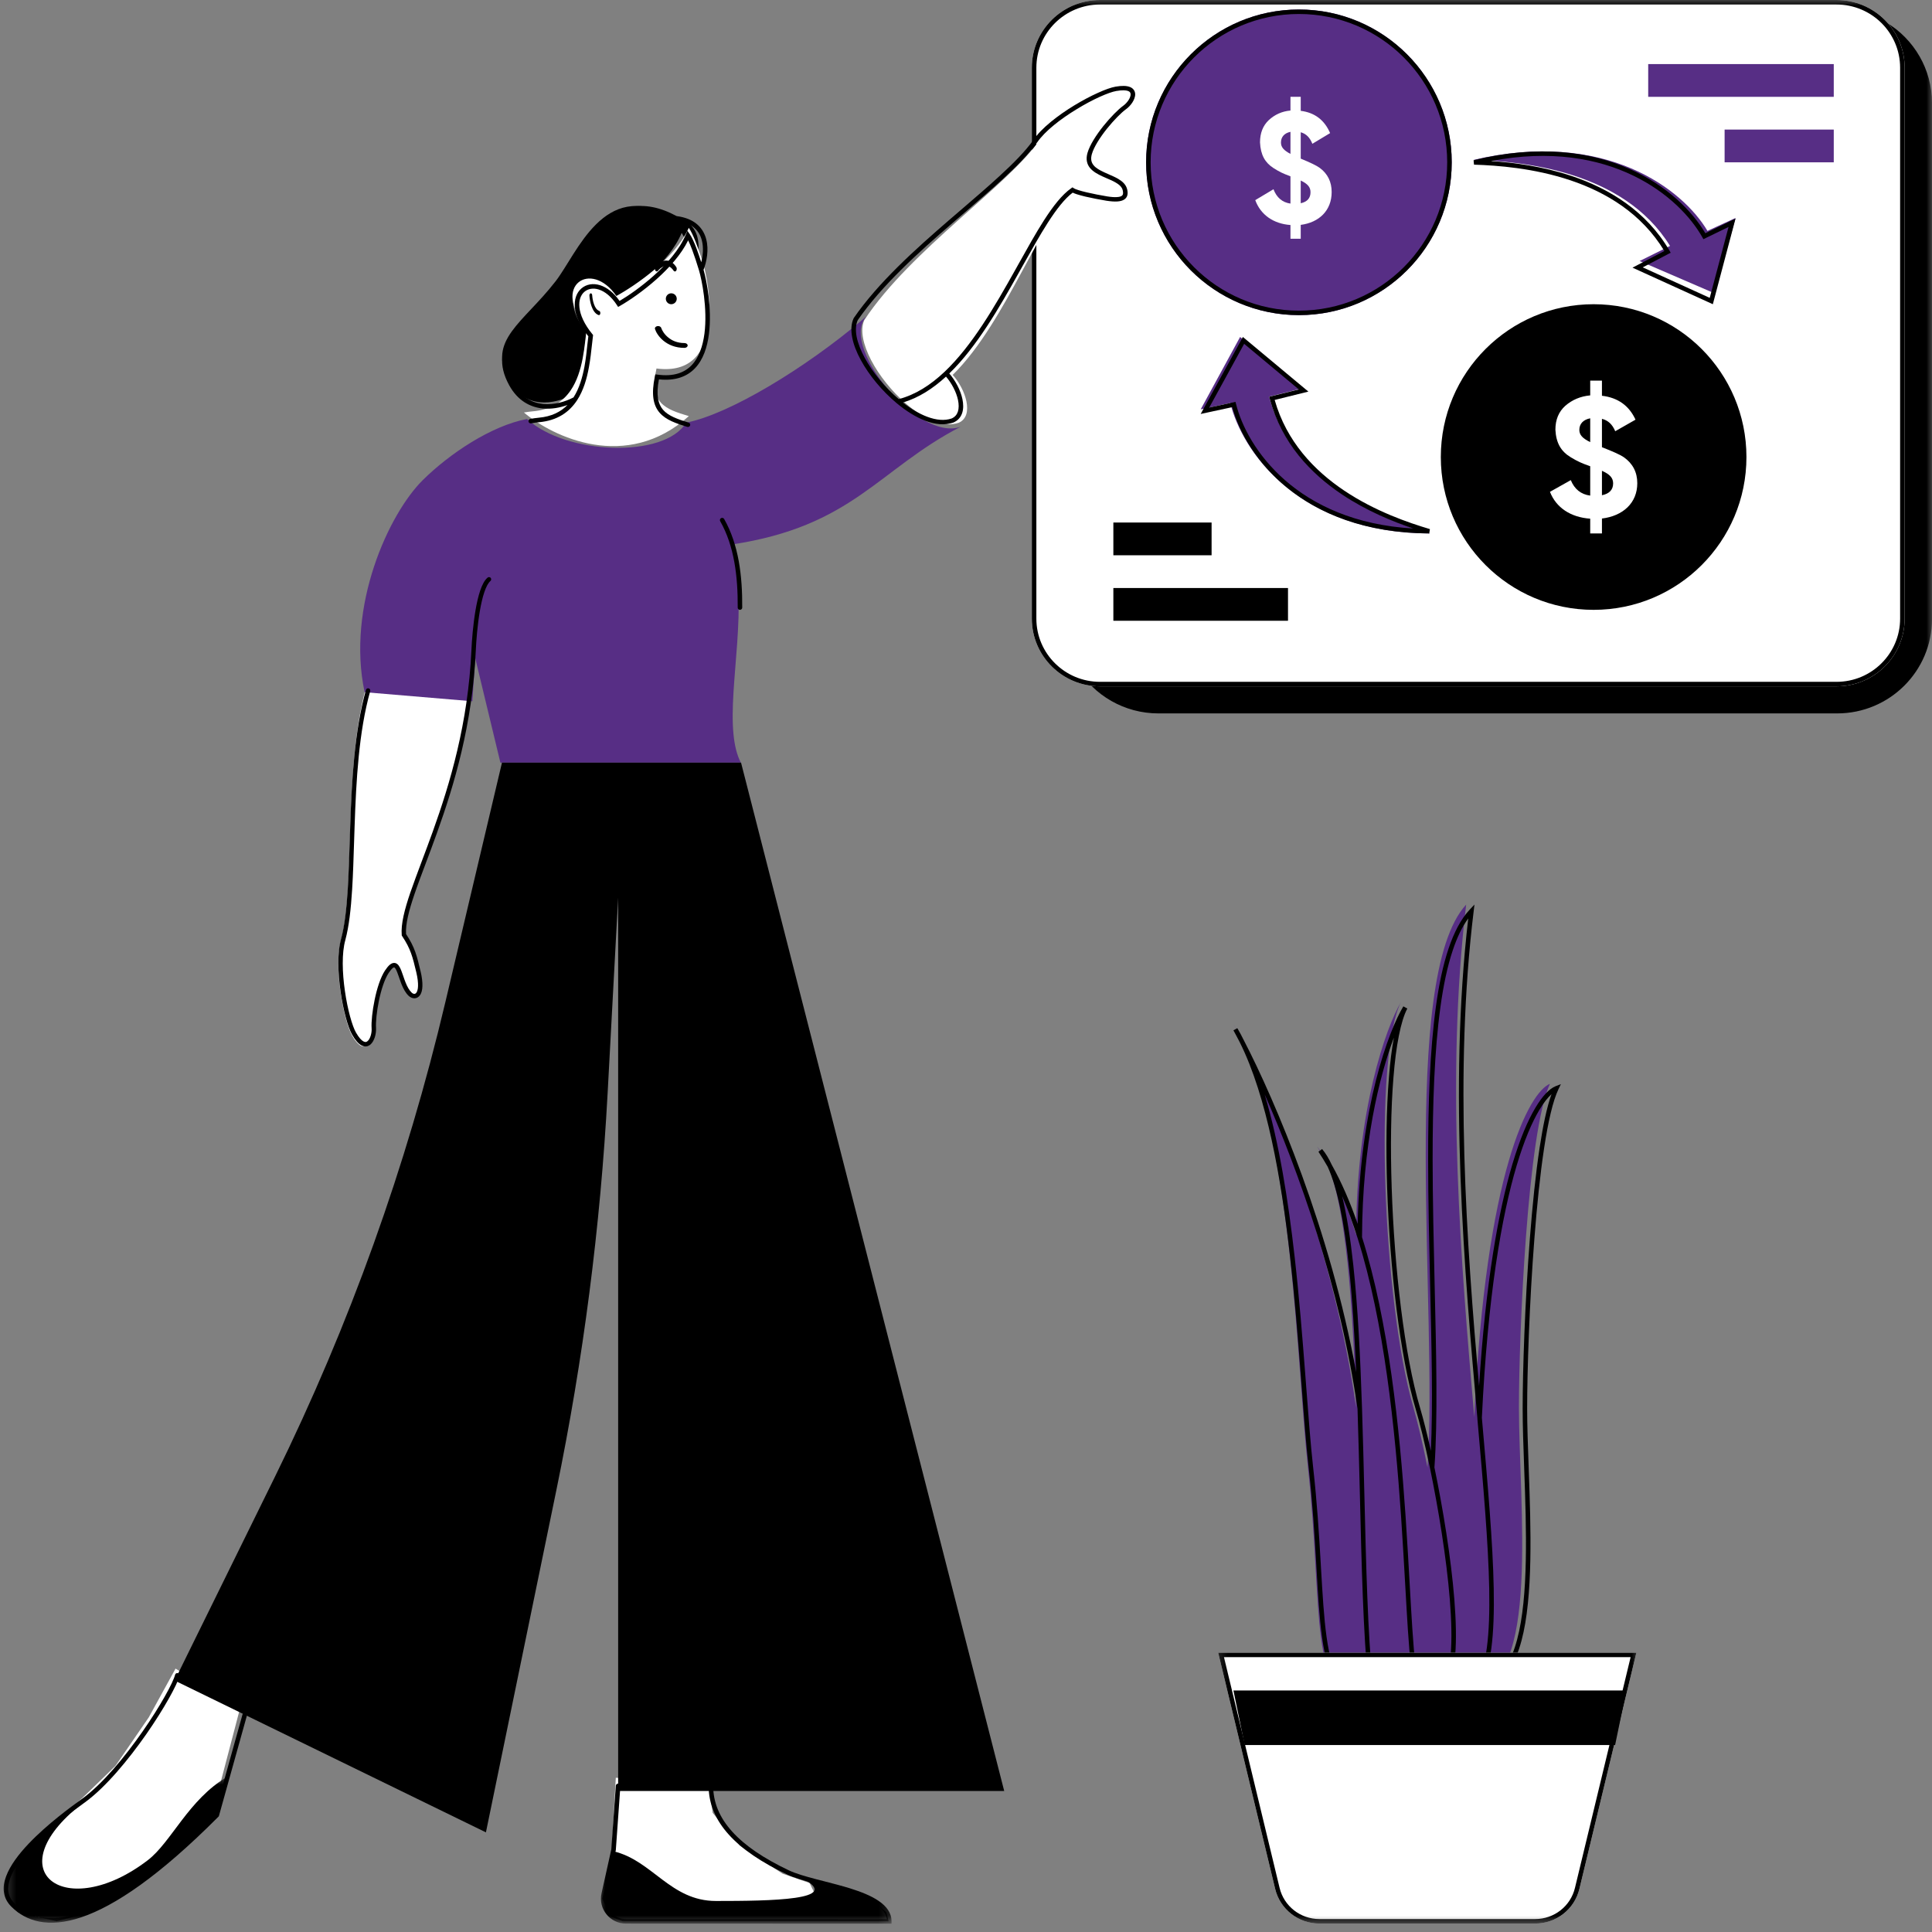 <?xml version="1.0" encoding="UTF-8"?> <svg xmlns="http://www.w3.org/2000/svg" width="177" height="177" viewBox="0 0 177 177" fill="none"><rect x="0" y="0" width="177" height="177" fill="#808080" stroke="none"/><mask id="mask0_1037_483" style="mask-type:luminance" maskUnits="userSpaceOnUse" x="98" y="1" width="79" height="66"><path d="M98.312 1.758H177.003V66.391H98.312V1.758Z" fill="white"></path></mask><g mask="url(#mask0_1037_483)"><path d="M174.107 53.819V6.57C174.107 4.922 173.641 3.379 172.834 2.066C175.337 3.586 177.002 6.326 177.002 9.457V56.702C177.002 61.485 173.111 65.359 168.307 65.359H106.13C102.986 65.359 100.234 63.697 98.703 61.209C100.022 62.013 101.575 62.472 103.23 62.472H165.412C170.211 62.472 174.107 58.597 174.107 53.819Z" fill="black"></path></g><mask id="mask1_1037_483" style="mask-type:luminance" maskUnits="userSpaceOnUse" x="93" y="0" width="83" height="65"><path d="M93.586 0H175.015V64.045H93.586V0Z" fill="white"></path></mask><g mask="url(#mask1_1037_483)"><path d="M94.531 6.206C94.531 2.777 97.329 0 100.778 0H168.248C171.7 0 174.494 2.777 174.494 6.206V56.673C174.494 60.102 171.7 62.879 168.248 62.879H100.778C97.329 62.879 94.531 60.102 94.531 56.673V6.206Z" fill="white"></path><path fill-rule="evenodd" clip-rule="evenodd" d="M168.248 0.413H100.778C97.56 0.413 94.946 3.007 94.946 6.206V56.673C94.946 59.873 97.56 62.466 100.778 62.466H168.248C171.47 62.466 174.079 59.873 174.079 56.673V6.206C174.079 3.007 171.47 0.413 168.248 0.413ZM100.778 0C97.329 0 94.531 2.777 94.531 6.206V56.673C94.531 60.102 97.329 62.879 100.778 62.879H168.248C171.7 62.879 174.494 60.102 174.494 56.673V6.206C174.494 2.777 171.7 0 168.248 0H100.778Z" fill="black"></path></g><path d="M133 14.871C133 22.607 126.734 28.871 119 28.871C111.271 28.871 105 22.607 105 14.871C105 7.14 111.271 0.871 119 0.871C126.734 0.871 133 7.14 133 14.871Z" fill="#572E85"></path><path fill-rule="evenodd" clip-rule="evenodd" d="M119 28.46C126.506 28.46 132.585 22.378 132.585 14.871C132.585 7.368 126.506 1.282 119 1.282C111.499 1.282 105.415 7.368 105.415 14.871C105.415 22.378 111.499 28.46 119 28.46ZM119 28.871C126.734 28.871 133 22.607 133 14.871C133 7.14 126.734 0.871 119 0.871C111.271 0.871 105 7.14 105 14.871C105 22.607 111.271 28.871 119 28.871Z" fill="black"></path><path d="M122 17.596C122 19.288 120.848 20.384 119.166 20.602V21.871H118.226V20.615C116.656 20.499 115.492 19.675 115 18.335L116.669 17.337C116.962 18.103 117.484 18.549 118.226 18.651V16.153C118.213 16.153 118.213 16.153 118.213 16.153L118.183 16.135C117.523 15.89 117.217 15.747 116.656 15.387C115.897 14.892 115.492 14.202 115.436 13.044C115.436 12.194 115.703 11.512 116.234 11.009C116.781 10.501 117.441 10.198 118.226 10.127V8.871H119.166V10.154C120.443 10.314 121.34 10.991 121.858 12.194L120.232 13.173C120.007 12.599 119.658 12.251 119.166 12.118V14.532C120.038 14.892 120.624 15.168 120.917 15.387C121.633 15.921 122 16.656 122 17.596ZM117.355 13.057C117.355 13.476 117.596 13.766 118.226 14.1V12.078C117.665 12.194 117.355 12.554 117.355 13.057ZM119.166 16.54V18.62C119.77 18.491 120.063 18.143 120.063 17.609C120.063 17.133 119.783 16.83 119.166 16.54Z" fill="white"></path><path d="M160 41.871C160 49.602 153.729 55.871 146 55.871C138.266 55.871 132 49.602 132 41.871C132 34.14 138.266 27.871 146 27.871C153.729 27.871 160 34.14 160 41.871Z" fill="black"></path><path d="M150 44.268C150 46.086 148.684 47.27 146.762 47.505V48.871H145.687V47.519C143.893 47.394 142.562 46.507 142 45.059L143.908 43.986C144.243 44.81 144.834 45.294 145.687 45.405V42.71C145.672 42.71 145.672 42.71 145.672 42.71L145.638 42.696C144.884 42.432 144.534 42.274 143.893 41.886C143.025 41.358 142.562 40.61 142.498 39.368C142.498 38.448 142.799 37.719 143.41 37.172C144.036 36.631 144.79 36.305 145.687 36.223V34.871H146.762V36.257C148.221 36.429 149.246 37.158 149.837 38.448L147.979 39.507C147.723 38.884 147.323 38.51 146.762 38.371V40.97C147.752 41.358 148.428 41.655 148.763 41.886C149.581 42.461 150 43.257 150 44.268ZM144.691 39.383C144.691 39.833 144.962 40.145 145.687 40.505V38.323C145.046 38.448 144.691 38.836 144.691 39.383ZM146.762 43.132V45.371C147.452 45.232 147.787 44.858 147.787 44.283C147.787 43.77 147.466 43.444 146.762 43.132Z" fill="white"></path><path d="M152.999 22.531C148.715 15.591 139.355 14.777 135 14.646C147.173 11.807 154.213 17.407 156.429 21.152L159 19.971L157.074 26.871L150.214 23.913L152.999 22.531Z" fill="#572E85"></path><path fill-rule="evenodd" clip-rule="evenodd" d="M156.235 21.367C153.905 17.408 146.909 11.754 135 14.681L135.042 15.085C137.181 15.153 140.529 15.399 143.869 16.517C147.147 17.617 150.398 19.558 152.48 22.994L149.562 24.521L156.922 27.871L159 20.026L156.235 21.367ZM136.597 14.754C147.563 12.645 153.914 18.085 155.96 21.74L156.058 21.912L158.36 20.794L156.637 27.289L150.5 24.494L153.06 23.153L152.957 22.971C150.813 19.312 147.404 17.272 144.009 16.131C141.337 15.235 138.666 14.89 136.597 14.754Z" fill="black"></path><path d="M116.273 36.337C118.449 44.536 126.967 47.67 131 48.871C118.897 48.815 113.795 41.319 112.711 36.919L110 37.506L113.612 30.871L119.236 35.597L116.273 36.337Z" fill="#572E85"></path><path fill-rule="evenodd" clip-rule="evenodd" d="M112.895 37.301C114.076 41.677 119.169 48.817 130.942 48.871L131 48.473C129.036 47.89 125.988 46.846 123.169 44.96C120.399 43.106 117.862 40.452 116.779 36.641L119.867 35.876L113.866 30.871L110 37.925L112.895 37.301ZM129.474 48.419C118.784 47.8 114.233 41.022 113.24 37.011L113.19 36.817L110.783 37.337L113.983 31.5L118.99 35.677L116.278 36.347L116.332 36.545C117.415 40.592 120.073 43.377 122.945 45.299C125.201 46.809 127.595 47.786 129.474 48.419Z" fill="black"></path><path d="M151 5.871H168V8.871H151V5.871Z" fill="#572E85"></path><path d="M158 11.871H168V14.871H158V11.871Z" fill="#572E85"></path><path d="M102 53.871H118V56.871H102V53.871Z" fill="black"></path><path d="M102 47.871H111V50.871H102V47.871Z" fill="black"></path><path d="M32.265 94.893C31.511 93.586 30.531 88.627 31.252 86.076C32.582 81.09 31.425 70.5 33.567 62.871L43 63.631C41.466 74.796 36.627 82.186 36.908 85.666C37.734 86.887 37.925 87.692 38.261 89.106C38.797 91.362 37.952 91.643 37.494 91.21C36.409 90.192 36.572 87.218 35.319 89.106C34.498 90.34 34.03 93.24 34.099 94.359C34.167 95.354 33.418 96.901 32.265 94.893Z" fill="white"></path><path d="M53.738 30.443C50.641 26.615 54.116 24.21 56.26 27.562C57.847 26.642 61.308 24.114 62.45 21.338C62.805 21.859 63.259 23.177 63.641 24.45C64.194 23.055 64.522 20.169 61.376 19.784C55.307 16.436 52.902 23.181 50.902 25.768C47.939 29.596 44.595 31.149 46.618 34.859C48.083 37.545 50.83 37.038 52.34 36.205C53.446 34.492 53.536 32.023 53.738 30.443Z" fill="black"></path><path d="M48 37.791C48.26 37.746 48.52 37.709 48.785 37.687C50.487 37.541 51.566 36.796 52.265 35.787C53.45 34.069 53.547 31.592 53.764 30.006C50.443 26.166 54.168 23.753 56.467 27.116C58.168 26.193 61.879 23.657 63.103 20.871C63.484 21.394 63.97 22.716 64.38 23.993C64.929 25.72 66.65 34.601 60.144 33.76C59.441 36.941 60.939 37.477 63.108 38.123C57.402 43.254 50.655 40.041 48 37.791Z" fill="white"></path><path d="M19.551 165.812L22 156.477L16.082 152.871L13.633 157.329L10.575 161.782L7.512 164.753L4.656 167.295L2 172.6L10.367 173.871L19.551 165.812Z" fill="white"></path><path d="M56 170.369L56.416 162.871L64.883 163.299L65.294 166.085L67.772 169.085L71.695 171.657L74.172 172.513L75 174.225L64.261 174.871L56 170.369Z" fill="white"></path><mask id="mask2_1037_483" style="mask-type:luminance" maskUnits="userSpaceOnUse" x="0" y="162" width="22" height="15"><path d="M0.352 162.75H21.594V176.264H0.352V162.75Z" fill="white"></path></mask><g mask="url(#mask2_1037_483)"><path d="M13.526 170.433C15.693 168.781 17.274 164.852 20.814 162.781L19.772 166.298L14.148 171.677L8.317 175.194L5.196 176.02L1.656 175.194L0.406 173.33L1.029 171.264L4.154 167.537L7.487 165.265C-0.428 171.471 6.03 176.162 13.526 170.433Z" fill="black"></path></g><mask id="mask3_1037_483" style="mask-type:luminance" maskUnits="userSpaceOnUse" x="54" y="168" width="28" height="9"><path d="M54.633 168.633H81.776V176.271H54.633V168.633Z" fill="white"></path></mask><g mask="url(#mask3_1037_483)"><path d="M65.586 174.158C61.423 174.158 59.754 170.436 56.214 169.609L55.172 173.952L56.006 175.609L57.048 176.022H81.411L81.204 175.196L79.54 173.745L73.501 172.093C77.332 174.076 70.583 174.158 65.586 174.158Z" fill="black"></path></g><path d="M45.844 69.871H67.873C67.505 69.16 67.301 68.292 67.203 67.308C66.729 62.657 68.63 55.425 67.008 49.888C78.132 48.226 80.442 43.021 88 39.1C84.012 40.527 76.621 31.369 79.507 28.871C79.331 29.023 79.154 29.176 78.973 29.328C73.799 33.697 66.855 37.941 62.857 38.722C60.886 42.014 51.854 41.677 48.284 38.385C45.002 39.008 41.177 41.566 38.736 43.982C35.613 47.071 31.727 55.523 33.405 63.415L43.278 64.246L43.533 60.275L45.844 69.871Z" fill="#572E85"></path><path fill-rule="evenodd" clip-rule="evenodd" d="M33.304 95.411C33.126 95.321 32.894 95.086 32.618 94.607C32.444 94.308 32.252 93.784 32.069 93.11C31.887 92.441 31.722 91.645 31.601 90.804C31.356 89.122 31.298 87.314 31.642 86.106V86.102C31.976 84.859 32.15 83.272 32.261 81.486C32.346 80.129 32.391 78.651 32.44 77.104C32.457 76.621 32.471 76.128 32.489 75.635C32.631 71.484 32.872 67.035 33.915 63.319C33.946 63.21 33.884 63.097 33.777 63.066C33.67 63.034 33.559 63.097 33.527 63.206C32.471 66.981 32.225 71.475 32.087 75.621C32.069 76.119 32.052 76.612 32.038 77.095C31.989 78.637 31.94 80.111 31.86 81.463C31.748 83.24 31.575 84.791 31.254 85.993C30.888 87.291 30.959 89.167 31.205 90.863C31.325 91.717 31.494 92.531 31.682 93.219C31.864 93.897 32.069 94.466 32.27 94.81C32.556 95.312 32.841 95.628 33.117 95.773C33.26 95.85 33.407 95.882 33.55 95.868C33.688 95.85 33.813 95.791 33.92 95.71C34.12 95.547 34.258 95.28 34.343 95.013C34.428 94.742 34.464 94.439 34.45 94.168C34.415 93.648 34.508 92.68 34.713 91.686C34.918 90.691 35.23 89.71 35.609 89.136C35.761 88.914 35.877 88.774 35.971 88.697C36.064 88.62 36.109 88.625 36.113 88.625C36.122 88.625 36.158 88.638 36.216 88.72C36.269 88.797 36.327 88.91 36.385 89.063C36.443 89.204 36.497 89.362 36.559 89.538L36.568 89.574C36.635 89.764 36.702 89.963 36.782 90.162C36.938 90.551 37.143 90.958 37.442 91.238C37.584 91.369 37.767 91.46 37.963 91.46C38.168 91.46 38.356 91.356 38.489 91.161C38.619 90.967 38.69 90.696 38.699 90.343C38.712 89.99 38.663 89.538 38.529 88.973L38.525 88.969C38.2 87.599 38.008 86.78 37.201 85.573C37.143 84.664 37.451 83.448 37.977 81.906C38.267 81.047 38.623 80.107 39.011 79.076C39.337 78.212 39.684 77.281 40.041 76.286C41.606 71.927 43.286 66.357 43.59 59.602C43.63 58.694 43.741 57.274 43.96 55.985C44.071 55.343 44.205 54.737 44.374 54.245C44.544 53.743 44.731 53.395 44.927 53.232C45.012 53.159 45.025 53.033 44.954 52.942C44.883 52.856 44.753 52.847 44.669 52.92C44.383 53.159 44.165 53.602 43.991 54.113C43.817 54.633 43.674 55.262 43.563 55.917C43.34 57.229 43.228 58.662 43.188 59.584C42.885 66.28 41.218 71.805 39.662 76.146C39.31 77.127 38.962 78.054 38.636 78.918C38.249 79.962 37.888 80.916 37.593 81.77C37.058 83.344 36.724 84.651 36.804 85.659L36.809 85.713L36.84 85.758C37.624 86.925 37.807 87.684 38.137 89.068C38.267 89.611 38.307 90.026 38.298 90.334C38.289 90.641 38.226 90.827 38.155 90.931C38.093 91.026 38.021 91.053 37.959 91.053C37.892 91.053 37.803 91.021 37.718 90.94C37.486 90.723 37.308 90.388 37.156 90.008C37.081 89.823 37.014 89.629 36.951 89.443L36.938 89.403C36.88 89.231 36.822 89.063 36.76 88.91C36.697 88.751 36.626 88.598 36.541 88.48C36.461 88.363 36.345 88.25 36.18 88.222C36.011 88.195 35.855 88.268 35.716 88.381C35.578 88.494 35.435 88.67 35.275 88.91C34.852 89.552 34.526 90.596 34.321 91.604C34.111 92.613 34.009 93.621 34.044 94.195C34.062 94.412 34.031 94.665 33.96 94.891C33.889 95.122 33.782 95.298 33.666 95.389C33.612 95.434 33.559 95.457 33.51 95.461C33.456 95.466 33.389 95.457 33.304 95.411Z" fill="black"></path><path d="M95.258 12.797C96.693 10.628 101.015 8.205 102.477 7.938C104.712 7.531 104.042 9.082 103.259 9.669C102.382 10.325 100.52 12.531 100.134 13.936C99.535 16.088 102.949 15.844 103.286 17.308C103.43 17.914 103.228 18.384 101.663 18.122C100.444 17.919 98.933 17.575 98.596 17.331C95.465 19.595 92.29 29.436 87.28 34.349C88.459 35.637 89.273 38.082 87.847 38.724C86.448 39.23 84.618 38.376 82.981 36.961C80.426 34.751 78.358 31.176 79.185 29.318C83.484 22.836 92.403 16.983 95.258 12.797Z" fill="white"></path><path fill-rule="evenodd" clip-rule="evenodd" d="M103.355 8.337C103.167 8.266 102.826 8.239 102.269 8.337C101.924 8.395 101.385 8.587 100.741 8.877C100.102 9.167 99.37 9.556 98.643 10.002C97.17 10.894 95.73 12.01 95.021 13.045H95.016C94.275 14.098 93.143 15.244 91.804 16.471C90.787 17.404 89.636 18.39 88.444 19.416C88.072 19.738 87.694 20.059 87.312 20.389C84.118 23.146 80.763 26.171 78.578 29.339C78.398 29.745 78.371 30.259 78.481 30.852C78.601 31.45 78.858 32.11 79.226 32.788C79.949 34.122 81.081 35.497 82.338 36.563C83.861 36.17 85.251 35.278 86.535 34.064C89.07 31.664 91.15 28.05 93.01 24.73C93.106 24.556 93.208 24.378 93.304 24.204C94.119 22.745 94.892 21.357 95.642 20.188C96.48 18.885 97.299 17.832 98.136 17.248L98.256 17.163L98.38 17.248C98.436 17.288 98.574 17.346 98.785 17.413C98.992 17.48 99.25 17.551 99.54 17.618C100.12 17.756 100.815 17.89 101.432 17.993C101.823 18.055 102.122 18.073 102.343 18.055C102.564 18.042 102.692 17.997 102.766 17.944C102.886 17.863 102.927 17.716 102.858 17.431C102.794 17.15 102.568 16.931 102.218 16.726C101.975 16.583 101.698 16.462 101.404 16.338C101.27 16.28 101.137 16.222 100.999 16.159C100.576 15.963 100.148 15.735 99.867 15.396C99.577 15.044 99.462 14.588 99.632 14.004C99.844 13.272 100.442 12.353 101.082 11.55C101.726 10.747 102.439 10.024 102.909 9.685C103.088 9.556 103.263 9.368 103.392 9.172C103.521 8.967 103.59 8.775 103.581 8.632C103.581 8.561 103.562 8.507 103.53 8.462C103.498 8.418 103.447 8.373 103.355 8.337ZM82.719 36.875C83.451 37.451 84.21 37.906 84.938 38.178C85.766 38.491 86.535 38.562 87.183 38.339C87.487 38.205 87.667 37.986 87.759 37.705C87.851 37.411 87.851 37.049 87.768 36.648C87.612 35.912 87.183 35.1 86.668 34.502C85.472 35.599 84.16 36.447 82.719 36.875ZM86.967 34.216C87.533 34.868 88.003 35.751 88.173 36.568C88.265 37.009 88.274 37.447 88.154 37.821C88.03 38.209 87.772 38.526 87.349 38.709L87.34 38.714H87.335C86.553 38.986 85.669 38.888 84.786 38.553C83.902 38.218 82.996 37.643 82.149 36.938C80.823 35.831 79.622 34.386 78.858 32.976C78.476 32.275 78.2 31.575 78.076 30.923C77.952 30.281 77.97 29.669 78.205 29.161L78.214 29.148L78.223 29.13C80.441 25.908 83.842 22.847 87.036 20.09C87.418 19.76 87.796 19.434 88.173 19.113C89.365 18.087 90.506 17.11 91.519 16.177C92.853 14.959 93.958 13.835 94.676 12.822C95.435 11.711 96.94 10.559 98.417 9.658C99.163 9.208 99.908 8.81 100.566 8.516C101.215 8.217 101.795 8.012 102.195 7.94C102.78 7.838 103.213 7.851 103.512 7.967C103.664 8.025 103.788 8.114 103.871 8.235C103.953 8.351 103.995 8.485 103.999 8.614C104.009 8.873 103.894 9.15 103.746 9.382C103.59 9.623 103.383 9.846 103.157 10.006C102.729 10.314 102.044 11.006 101.409 11.795C100.773 12.594 100.221 13.46 100.032 14.111C99.894 14.584 99.991 14.901 100.194 15.146C100.405 15.405 100.76 15.601 101.178 15.793C101.298 15.847 101.422 15.905 101.547 15.958C101.85 16.092 102.168 16.226 102.435 16.382C102.817 16.605 103.157 16.9 103.263 17.341C103.341 17.658 103.351 18.042 103.005 18.274C102.844 18.381 102.633 18.439 102.37 18.457C102.103 18.475 101.777 18.453 101.367 18.39C100.737 18.287 100.032 18.149 99.439 18.011C99.144 17.939 98.873 17.868 98.656 17.797C98.514 17.747 98.38 17.703 98.275 17.649C97.543 18.198 96.793 19.162 95.996 20.402C95.255 21.558 94.487 22.932 93.668 24.396C93.571 24.57 93.475 24.748 93.373 24.922C91.56 28.17 89.494 31.771 86.967 34.216Z" fill="black"></path><path d="M44.518 167.871L16 153.962L25.203 135.264C32.02 121.401 37.252 106.825 40.802 91.809L45.988 69.871H67.891L92 164.079H56.632V82.238L55.666 100.178C55.005 112.394 53.438 124.54 50.97 136.527L44.518 167.871Z" fill="black"></path><mask id="mask4_1037_483" style="mask-type:luminance" maskUnits="userSpaceOnUse" x="54" y="162" width="28" height="15"><path d="M54.633 162.75H81.776V176.264H54.633V162.75Z" fill="white"></path></mask><g mask="url(#mask4_1037_483)"><path fill-rule="evenodd" clip-rule="evenodd" d="M56.644 163.403C56.759 163.412 56.842 163.513 56.837 163.623L56.418 169.503L55.519 173.552C55.256 174.713 56.146 175.815 57.345 175.815L81.251 175.824C81.178 175.315 80.832 174.879 80.265 174.493C79.624 174.052 78.73 173.703 77.734 173.391C76.973 173.157 76.167 172.951 75.383 172.749C75.143 172.684 74.908 172.625 74.673 172.565C73.687 172.303 72.769 172.042 72.105 171.73C67.454 169.531 64.923 166.9 64.923 163.618C64.923 163.504 65.015 163.412 65.131 163.412C65.246 163.412 65.338 163.504 65.338 163.618C65.338 166.643 67.666 169.173 72.285 171.358C72.907 171.651 73.788 171.904 74.779 172.166C75.01 172.225 75.24 172.285 75.48 172.345C76.263 172.547 77.084 172.758 77.859 172.996C78.863 173.309 79.804 173.676 80.5 174.153C81.201 174.626 81.68 175.237 81.68 176.031V176.237L57.345 176.228C55.883 176.228 54.795 174.883 55.109 173.46L56.003 169.444L56.418 163.595C56.427 163.481 56.529 163.398 56.644 163.403Z" fill="black"></path></g><path d="M62 27.371C62 27.645 61.773 27.871 61.497 27.871C61.221 27.871 61 27.645 61 27.371C61 27.093 61.221 26.871 61.497 26.871C61.773 26.871 62 27.093 62 27.371Z" fill="black"></path><path fill-rule="evenodd" clip-rule="evenodd" d="M60.9 24.382C60.637 24.437 60.408 24.643 60.278 24.812C60.212 24.899 60.104 24.888 60.041 24.79C59.982 24.687 59.986 24.535 60.056 24.442C60.223 24.224 60.511 23.969 60.852 23.892C61.199 23.816 61.595 23.93 61.95 24.453C62.017 24.551 62.017 24.703 61.95 24.801C61.887 24.894 61.78 24.894 61.713 24.801C61.443 24.398 61.155 24.322 60.9 24.382Z" fill="black"></path><path fill-rule="evenodd" clip-rule="evenodd" d="M60.224 29.878C60.38 29.848 60.537 29.922 60.576 30.04C60.654 30.27 60.856 30.624 61.215 30.914C61.56 31.203 62.049 31.429 62.707 31.429C62.87 31.429 63 31.527 63 31.65C63 31.773 62.87 31.871 62.707 31.871C61.847 31.871 61.215 31.572 60.778 31.213C60.348 30.86 60.1 30.437 60.009 30.148C59.97 30.025 60.061 29.907 60.224 29.878Z" fill="black"></path><path fill-rule="evenodd" clip-rule="evenodd" d="M54.116 26.872C54.186 26.863 54.248 26.941 54.254 27.05C54.265 27.255 54.313 27.586 54.42 27.877C54.524 28.169 54.679 28.409 54.901 28.483C54.969 28.509 55.011 28.613 54.997 28.718C54.983 28.822 54.916 28.892 54.845 28.866C54.53 28.761 54.324 28.422 54.197 28.069C54.071 27.721 54.014 27.333 54 27.081C53.995 26.976 54.048 26.881 54.116 26.872Z" fill="black"></path><mask id="mask5_1037_483" style="mask-type:luminance" maskUnits="userSpaceOnUse" x="0" y="152" width="24" height="25"><path d="M0 152.18H23.962V176.27H0V152.18Z" fill="white"></path></mask><g mask="url(#mask5_1037_483)"><path fill-rule="evenodd" clip-rule="evenodd" d="M16.296 153.28C16.407 153.307 16.476 153.418 16.448 153.528C16.343 153.95 15.978 154.707 15.453 155.639C14.923 156.58 14.213 157.714 13.397 158.885C11.765 161.217 9.7 163.723 7.782 165.123C7.736 165.155 7.69 165.192 7.634 165.229C6.772 165.853 4.606 167.427 2.928 169.195C2.033 170.14 1.291 171.123 0.95 172.032C0.784 172.486 0.715 172.913 0.77 173.303C0.826 173.689 1.001 174.056 1.337 174.387C1.946 174.992 2.711 175.451 3.688 175.64C4.666 175.832 5.864 175.75 7.335 175.254C10.276 174.258 14.273 171.605 19.675 166.183L22.4 156.415C22.427 156.305 22.543 156.241 22.653 156.268C22.764 156.3 22.828 156.415 22.801 156.525L20.049 166.395L20.012 166.436C14.572 171.899 10.511 174.616 7.473 175.644C5.947 176.158 4.675 176.255 3.61 176.048C2.545 175.842 1.702 175.337 1.042 174.68C0.646 174.286 0.425 173.84 0.36 173.358C0.291 172.881 0.374 172.385 0.563 171.889C0.932 170.898 1.715 169.865 2.624 168.91C4.334 167.111 6.528 165.518 7.386 164.894C7.441 164.857 7.492 164.82 7.533 164.788C9.395 163.434 11.428 160.973 13.051 158.646C13.862 157.489 14.563 156.365 15.089 155.437C15.619 154.501 15.955 153.785 16.043 153.427C16.07 153.317 16.186 153.252 16.296 153.28Z" fill="black"></path></g><path fill-rule="evenodd" clip-rule="evenodd" d="M61.994 19.798C62.807 19.903 63.418 20.168 63.859 20.543C64.305 20.927 64.567 21.407 64.7 21.918C64.957 22.896 64.737 23.988 64.457 24.715C64.732 25.666 65.247 28.284 64.948 30.61C64.797 31.798 64.429 32.941 63.675 33.736C62.94 34.503 61.87 34.915 60.367 34.755C60.091 36.208 60.294 37.017 60.744 37.542C61.231 38.104 62.04 38.388 63.087 38.717C63.198 38.748 63.257 38.867 63.225 38.972C63.188 39.082 63.074 39.142 62.963 39.109C61.943 38.79 61.006 38.479 60.427 37.807C59.834 37.122 59.659 36.107 59.995 34.485L60.036 34.298L60.229 34.321C61.727 34.526 62.715 34.138 63.372 33.452C64.038 32.753 64.388 31.711 64.539 30.56C64.833 28.252 64.296 25.615 64.038 24.765C63.845 24.125 63.634 23.477 63.427 22.924C63.294 22.567 63.165 22.261 63.046 22.019C62.403 23.326 61.3 24.546 60.169 25.56C58.924 26.675 57.624 27.553 56.801 28.023L56.627 28.119L56.521 27.955C55.993 27.142 55.395 26.694 54.862 26.525C54.329 26.355 53.856 26.461 53.534 26.739C53.213 27.018 53.011 27.503 53.084 28.17C53.157 28.837 53.502 29.678 54.279 30.624L54.334 30.688L54.325 30.779C54.292 31.021 54.26 31.286 54.233 31.574C54.164 32.205 54.086 32.927 53.953 33.644C53.764 34.695 53.452 35.778 52.864 36.678C52.16 37.743 51.081 38.529 49.39 38.68C49.146 38.703 48.903 38.739 48.659 38.785C48.549 38.803 48.438 38.73 48.42 38.621C48.397 38.506 48.471 38.401 48.581 38.378C48.838 38.328 49.096 38.296 49.353 38.269C50.534 38.164 51.375 37.73 51.99 37.103C51.315 37.35 50.52 37.501 49.725 37.423C48.581 37.309 47.441 36.724 46.656 35.307C46.127 34.343 45.939 33.502 46.017 32.717C46.1 31.935 46.449 31.231 46.95 30.546C47.437 29.874 48.08 29.203 48.774 28.476L48.815 28.43C49.532 27.681 50.304 26.863 51.058 25.908C51.416 25.446 51.788 24.857 52.202 24.203C52.363 23.943 52.533 23.678 52.707 23.404C53.323 22.448 54.026 21.443 54.867 20.625C55.708 19.803 56.696 19.163 57.886 18.948C59.071 18.733 60.422 18.953 61.994 19.798ZM52.542 36.409C53.07 35.586 53.36 34.581 53.548 33.571C53.677 32.867 53.75 32.177 53.815 31.551C53.847 31.291 53.87 31.044 53.902 30.811C53.13 29.851 52.753 28.965 52.67 28.215C52.588 27.443 52.818 26.812 53.263 26.429C53.709 26.04 54.334 25.926 54.986 26.132C55.593 26.328 56.218 26.794 56.76 27.571C57.564 27.096 58.75 26.278 59.889 25.259C61.116 24.162 62.265 22.846 62.83 21.489L62.977 21.142L63.193 21.452C63.391 21.736 63.606 22.22 63.818 22.782C63.96 23.161 64.103 23.591 64.245 24.025C64.401 23.413 64.47 22.677 64.3 22.023C64.186 21.58 63.96 21.174 63.588 20.858C63.216 20.538 62.674 20.296 61.902 20.205L61.86 20.2L61.828 20.182C60.307 19.355 59.039 19.158 57.959 19.355C56.88 19.547 55.965 20.136 55.161 20.918C54.352 21.704 53.672 22.677 53.056 23.627C52.891 23.888 52.726 24.148 52.565 24.4C52.151 25.062 51.761 25.684 51.384 26.159C50.621 27.137 49.831 27.964 49.119 28.713L49.086 28.745C48.383 29.486 47.758 30.139 47.285 30.788C46.812 31.442 46.504 32.077 46.431 32.762C46.362 33.443 46.518 34.202 47.023 35.106C47.736 36.4 48.751 36.911 49.766 37.012C50.773 37.108 51.797 36.802 52.542 36.409ZM66.06 47.468C66.161 47.413 66.285 47.449 66.341 47.545C67.678 49.898 68.018 52.764 67.999 55.666C67.999 55.78 67.903 55.871 67.788 55.871C67.678 55.871 67.581 55.78 67.586 55.666C67.604 52.787 67.264 50.008 65.982 47.751C65.922 47.65 65.959 47.527 66.06 47.468Z" fill="black"></path><path d="M125.224 154.593C119.826 156.613 121.246 147.393 119.826 134.431C118.791 125.009 118.484 105.072 113.597 94.956C113.384 94.538 113.185 94.162 113 93.818C113.208 94.18 113.402 94.561 113.597 94.956C116.639 100.971 122.222 114.522 124.238 128.958C123.931 119.444 123.348 110.531 121.521 106.468C121.255 105.976 120.97 105.503 120.676 105.049C120.983 105.421 121.268 105.894 121.521 106.468C122.588 108.41 123.483 110.66 124.238 113.112C124.279 101.587 126.996 94.102 128.352 91.802C125.852 96.641 126.648 119.164 129.491 128.958C129.867 130.257 130.328 132.19 130.78 134.431C131.765 120.316 128.18 89.552 134.324 82.871C132.407 98.855 133.885 116.115 135.065 129.821C136.11 107.239 140.124 100.058 142 99.291C139.952 103.667 139.157 122.047 139.157 128.958C139.157 137.719 141.146 154.593 134.894 154.593H125.224Z" fill="#572E85"></path><path fill-rule="evenodd" clip-rule="evenodd" d="M135.083 82.871L135.009 83.493C133.208 98.177 134.372 113.95 135.505 126.989C136.11 117.418 137.288 110.921 138.558 106.653C139.255 104.315 139.979 102.64 140.657 101.5C141.327 100.369 141.969 99.734 142.509 99.516L143 99.321L142.775 99.793C142.271 100.846 141.831 102.767 141.464 105.187C141.097 107.598 140.804 110.485 140.575 113.45C140.112 119.384 139.91 125.632 139.91 129.042C139.91 130.617 139.979 132.456 140.048 134.413C140.075 135.144 140.103 135.893 140.126 136.651C140.217 139.434 140.272 142.34 140.126 144.978C139.983 147.611 139.64 149.995 138.92 151.725C138.205 153.464 137.086 154.599 135.381 154.599H125.612C124.924 154.844 124.319 154.926 123.792 154.835C123.251 154.744 122.811 154.472 122.453 154.054C121.756 153.228 121.371 151.82 121.119 150.004C120.876 148.261 120.752 146.09 120.605 143.607C120.601 143.498 120.592 143.384 120.587 143.271C120.431 140.642 120.252 137.677 119.895 134.476C119.661 132.415 119.464 129.841 119.248 126.985C119.216 126.608 119.189 126.231 119.161 125.845C118.905 122.531 118.616 118.885 118.199 115.216C117.373 107.875 116.058 100.478 113.596 95.516C113.385 95.103 113.183 94.73 113 94.394L113.358 94.195C113.568 94.558 113.775 94.935 113.967 95.33C116.823 100.833 121.871 112.678 124.245 125.714C124.094 122.213 123.888 118.871 123.572 115.925C123.15 112.047 122.545 108.873 121.637 106.894C121.366 106.417 121.082 105.954 120.789 105.514L121.123 105.268C121.449 105.65 121.742 106.136 122.008 106.712C122.916 108.329 123.7 110.154 124.383 112.129C124.608 101.409 127.225 94.426 128.568 92.197L128.931 92.397C128.628 92.969 128.367 93.818 128.156 94.894C127.94 95.97 127.775 97.264 127.661 98.717C127.422 101.618 127.377 105.146 127.5 108.828C127.743 116.197 128.665 124.17 130.1 128.987C130.393 129.977 130.737 131.334 131.09 132.919C131.282 128.733 131.154 123.393 131.021 117.745C130.934 113.95 130.838 110.018 130.838 106.208C130.833 101.119 130.998 96.247 131.548 92.233C131.823 90.226 132.199 88.428 132.704 86.921C133.208 85.418 133.845 84.188 134.652 83.33L135.083 82.871ZM131.415 134.44C132.186 138.145 132.933 142.69 133.24 146.526C133.391 148.451 133.437 150.209 133.318 151.598C133.254 152.293 133.153 152.901 132.997 153.396C132.905 153.7 132.791 153.968 132.649 154.186H135.266C135.72 153.45 136.032 152.361 136.22 150.935C136.417 149.459 136.472 147.648 136.435 145.546C136.353 141.35 135.885 136.034 135.353 130.013L135.349 129.913C134.171 116.565 132.694 99.775 134.514 84.142C133.96 84.891 133.492 85.872 133.098 87.053C132.603 88.524 132.231 90.299 131.961 92.288C131.411 96.274 131.25 101.123 131.25 106.208C131.255 109.99 131.347 113.913 131.434 117.7C131.585 124.065 131.727 130.063 131.415 134.44ZM135.752 154.168C137.017 154.013 137.911 153.092 138.539 151.571C139.227 149.904 139.571 147.575 139.713 144.955C139.855 142.336 139.805 139.448 139.713 136.665C139.69 135.911 139.663 135.166 139.635 134.435C139.562 132.474 139.498 130.626 139.498 129.042C139.498 125.618 139.699 119.362 140.162 113.418C140.392 110.449 140.685 107.552 141.056 105.123C141.363 103.107 141.721 101.4 142.143 100.242C141.813 100.537 141.428 101.01 141.015 101.709C140.359 102.808 139.644 104.451 138.952 106.771C137.572 111.407 136.293 118.744 135.761 129.895L135.77 129.986C136.298 135.997 136.77 141.328 136.848 145.541C136.889 147.648 136.829 149.482 136.632 150.989C136.458 152.297 136.178 153.373 135.752 154.168ZM132.126 154.186C132.309 154 132.474 153.695 132.603 153.278C132.745 152.819 132.846 152.238 132.905 151.562C133.02 150.204 132.979 148.474 132.827 146.563C132.52 142.731 131.773 138.195 131.007 134.494C130.544 132.283 130.081 130.376 129.701 129.101C128.252 124.233 127.331 116.224 127.083 108.842C126.964 105.146 127.01 101.604 127.248 98.68C127.354 97.328 127.505 96.106 127.702 95.062C126.359 98.612 124.814 104.86 124.782 113.341C127.225 121.096 128.22 130.83 128.77 138.885C128.926 141.191 129.05 143.375 129.16 145.332C129.242 146.781 129.316 148.106 129.394 149.26C129.485 150.626 129.577 151.77 129.692 152.638C129.747 153.069 129.806 153.428 129.875 153.709C129.925 153.922 129.976 154.081 130.026 154.186H132.126ZM129.582 154.186C129.54 154.072 129.504 153.945 129.472 153.804C129.398 153.505 129.339 153.128 129.279 152.688C129.164 151.811 129.073 150.658 128.981 149.287C128.903 148.115 128.83 146.79 128.747 145.341C128.637 143.398 128.513 141.228 128.358 138.912C127.803 130.853 126.813 121.141 124.378 113.432C123.952 112.079 123.48 110.794 122.962 109.586C123.393 111.357 123.723 113.496 123.98 115.879C124.401 119.77 124.626 124.329 124.782 129.037C124.869 131.657 124.933 134.317 124.997 136.937C125.153 143.412 125.304 149.614 125.763 154.186H129.582ZM125.355 154.254C124.892 149.659 124.741 143.421 124.585 136.928C124.52 134.317 124.456 131.666 124.369 129.06C122.765 117.854 118.923 107.189 115.861 100.26C117.186 104.683 118.024 109.959 118.611 115.171C119.028 118.849 119.317 122.499 119.574 125.813C119.601 126.199 119.634 126.576 119.661 126.953C119.877 129.813 120.074 132.374 120.303 134.431C120.665 137.641 120.848 140.619 121 143.244C121.004 143.357 121.013 143.466 121.018 143.575C121.165 146.063 121.289 148.22 121.531 149.95C121.784 151.766 122.155 153.064 122.769 153.791C123.072 154.145 123.429 154.358 123.865 154.431C124.268 154.504 124.759 154.449 125.355 154.254Z" fill="black"></path><mask id="mask6_1037_483" style="mask-type:luminance" maskUnits="userSpaceOnUse" x="111" y="151" width="40" height="26"><path d="M111.281 151H150.225V176.266H111.281V151Z" fill="white"></path></mask><g mask="url(#mask6_1037_483)"><path d="M111.602 151.406H149.919L144.696 173.055C144.249 174.914 142.575 176.227 140.648 176.227H120.872C118.95 176.227 117.272 174.914 116.825 173.055L111.602 151.406Z" fill="white"></path><path fill-rule="evenodd" clip-rule="evenodd" d="M111.602 151.406L116.825 173.055C117.272 174.914 118.95 176.227 120.872 176.227H140.648C142.575 176.227 144.249 174.914 144.696 173.055L149.919 151.406H111.602ZM112.132 151.819L117.23 172.958C117.631 174.634 119.139 175.813 120.872 175.813H140.648C142.382 175.813 143.889 174.634 144.29 172.958L149.389 151.819H112.132Z" fill="black"></path></g><path d="M149 154.871H113L114.032 159.871H147.968L149 154.871Z" fill="black"></path></svg> 